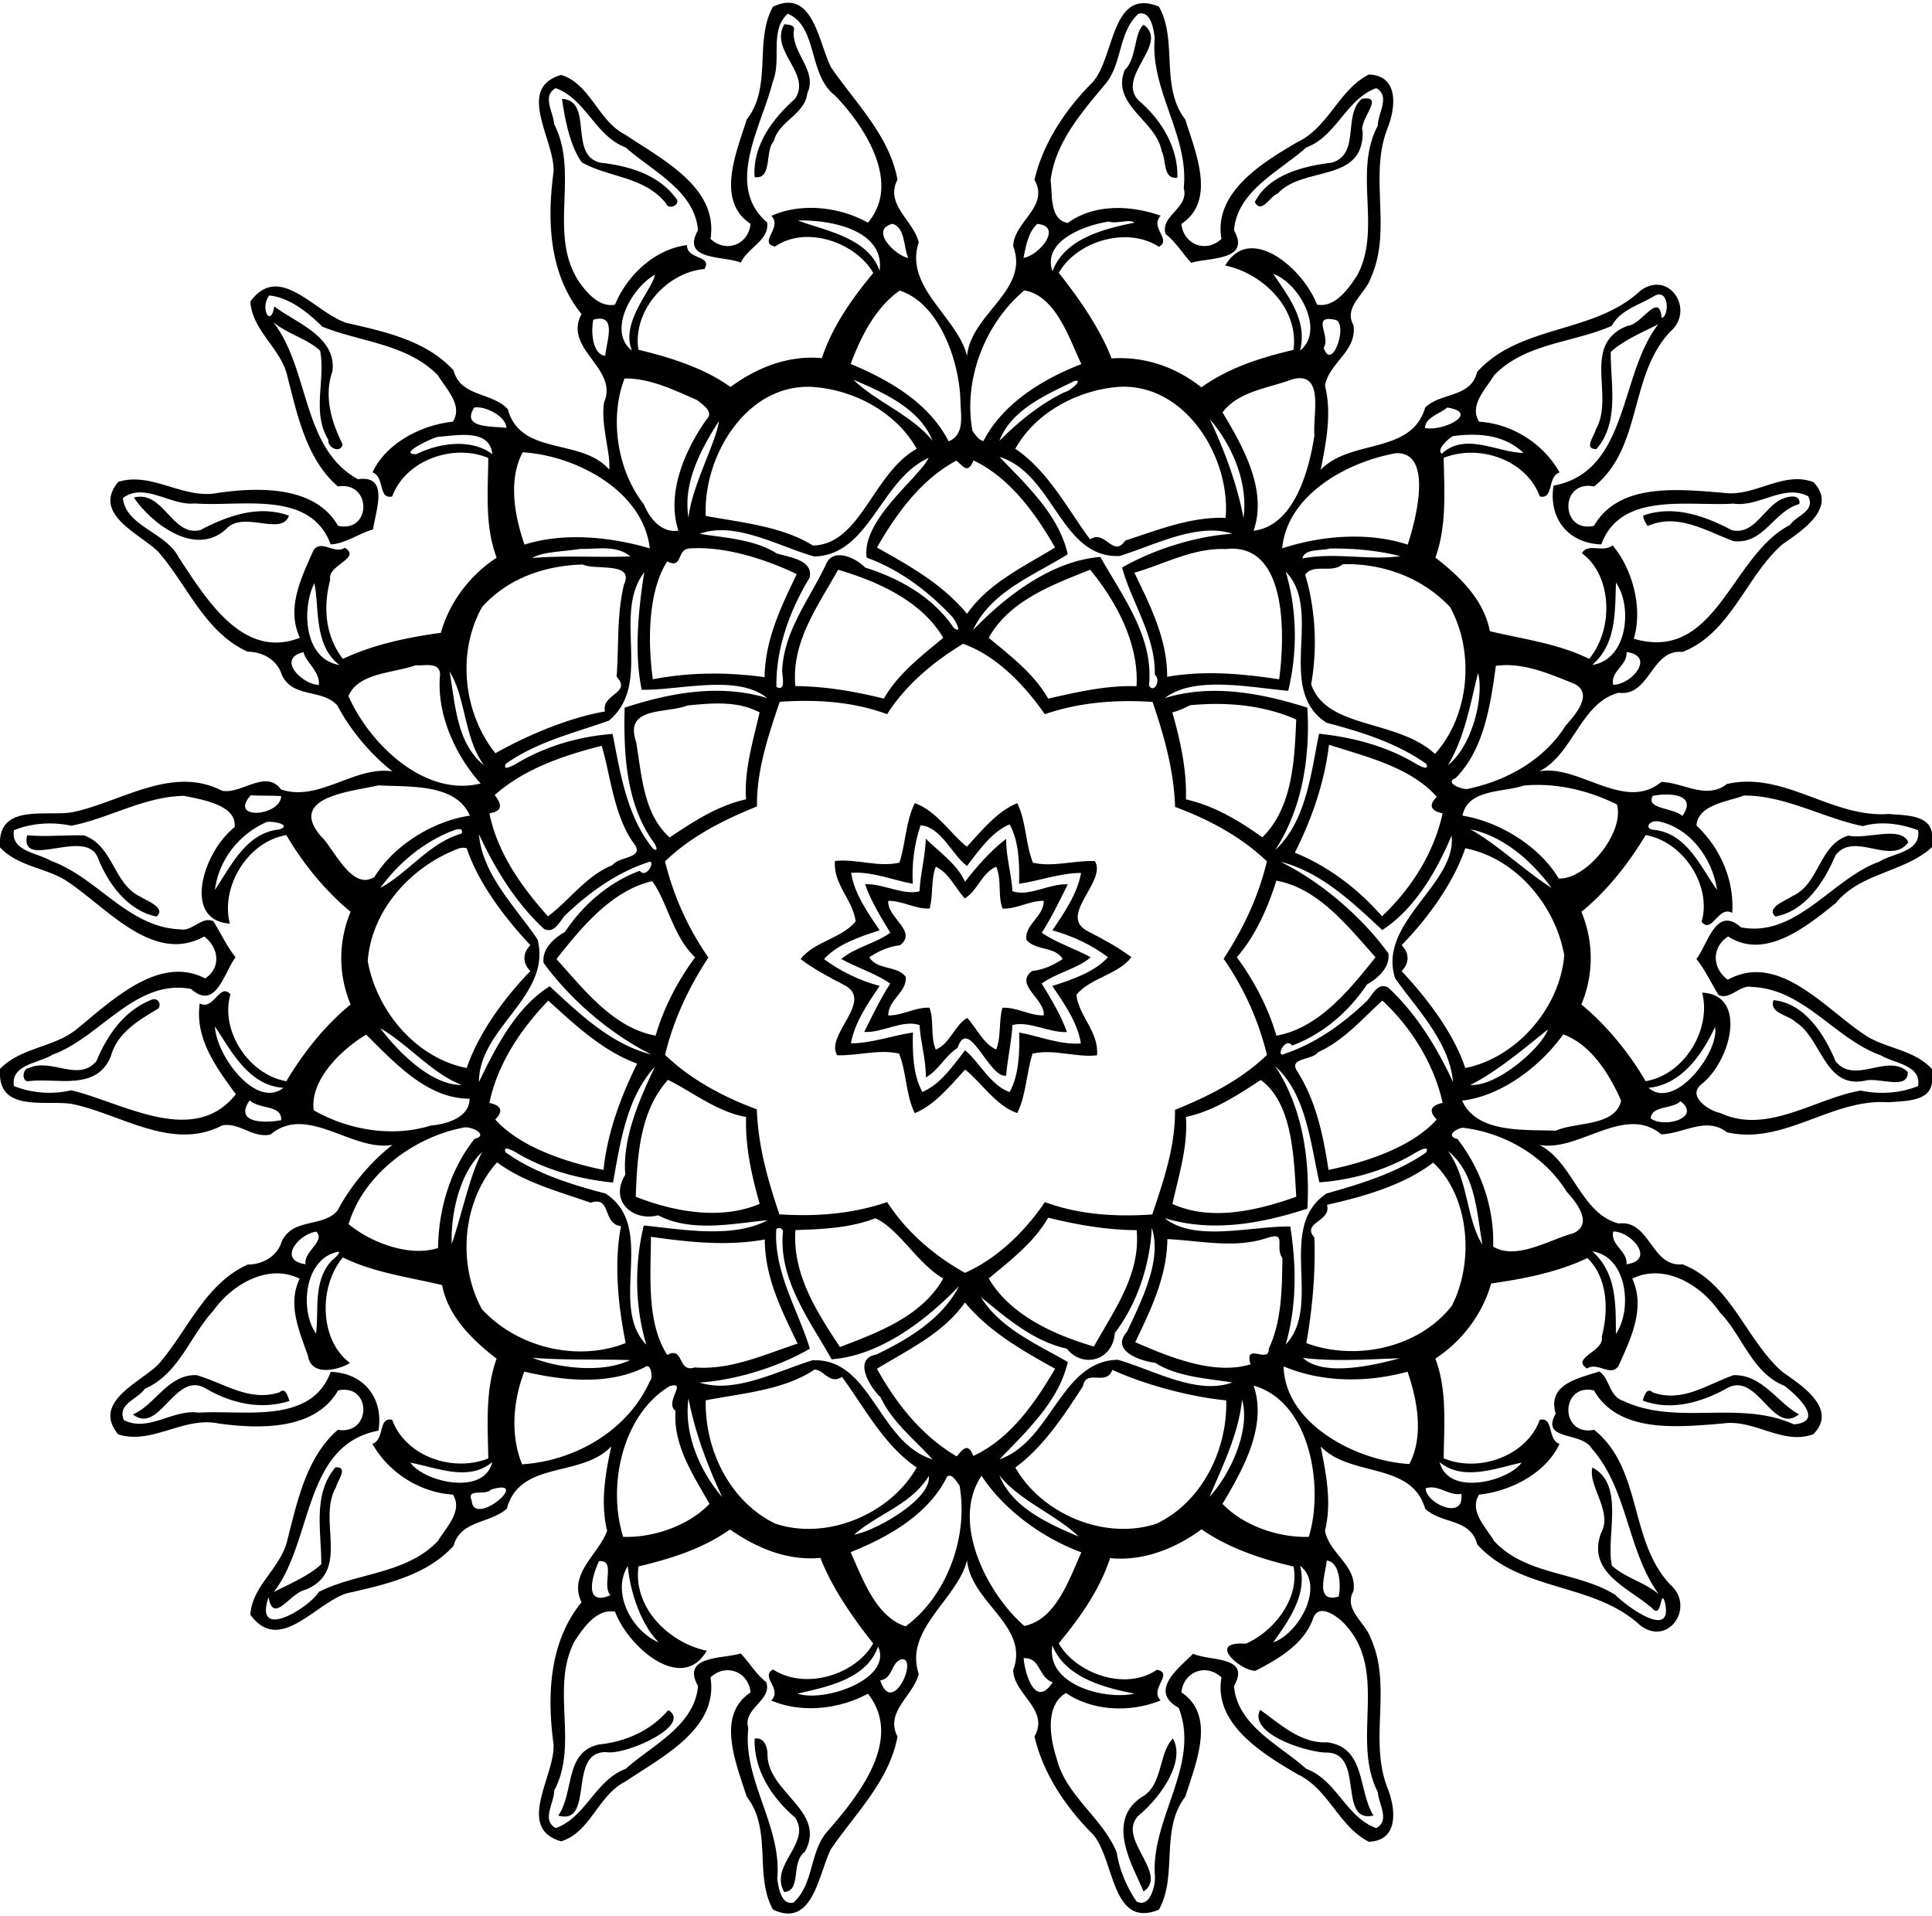 <svg xmlns="http://www.w3.org/2000/svg" width="727pt" height="721pt" viewBox="0 0 727 721"><path d="M290.88 2.52c15.09-7.17 17.07 13.44 21.83 22.79 9.16 13.42 21.93 25.62 25.01 42.28-4.84 9.49 5.99 15.23 7.99 23.62-5.6 16.76 14.61 28.08 18.18 42.73 1.57-16.1 23.61-24.63 17.37-41.31.25-9.29 13.76-14.82 8.01-24.98 3.24-13.89 11.69-26.51 21.79-36.62 8.48-9.2 6.91-35.97 25.02-28.55 7.22 12.72.33 30.1 9.96 42.53 3.72 12.06 11.82 30.46-1.48 39.21.79 7.85 9.25 11.1 15.08 5.66-3.12-17.59 15.73-28.91 28.72-36.5 11.65-5.57 15.45-19.64 26.74-25.34 11.49.44 10.01 12.58 7.12 19.96-7.34 18.31 1.82 38.43-6.41 56.59-1.96 5.9-10.4 10.94-6.51 17.74 1.42 9.79-9.04 13.92-10.72 22.73 2.63 10.49.44 21.33-1.6 31.71 11.26-11.75 34.1-5.61 39.32-23.43 6.11-5.91 17.03-3.46 19.58-13.44 16.27-17.96 43.93-14.16 61.49-30.59 10.7-7.79 20.48 7.15 11.29 15.33-15.8 16.45-10.5 43.76-28.8 58.39-13.06-2.6-12.73 17.67-.07 14.82 9.48-16.39 31.91-13.76 48.54-12.44 11.78 1.79 22.56-8.37 34.05-4.01 9.29 9.55-4.4 18.33-11.61 23.37-13.83 12.06-19.39 33.43-37.65 40.53-11.78-1.2-12.25 16.9-24 15.35-14.36 3.72-17.12 23.18-29.88 29.56 14.95-2.72 32.08 15.47 45.89 4 8.36.2 16.86 6.84 24.72.77 21.53-4.95 39.46 12.86 60.83 11.28 6.35.6 17.46 0 16.32 9.84v2.65c-10.53 9.61-26.81 9.49-36.2 21.05-10.93 8.76-26.56 21.58-40.51 12.55-6.31 4.08-6.03 12.01-.12 16.28 19.65-10.83 37.4 11.93 52.7 21.5 7.82 4.54 17.72 5.07 24.13 12.12v2.65c1.14 9.84-9.97 9.24-16.32 9.84-21.37-1.58-39.3 16.23-60.83 11.28-7.86-6.07-16.36.56-24.72.77-13.81-11.47-30.94 6.72-45.89 4 12.76 6.38 15.52 25.84 29.88 29.56 11.75-1.55 12.22 16.55 24 15.35 18.26 7.1 23.82 28.47 37.65 40.53 7.21 5.04 20.9 13.82 11.61 23.37-11.49 4.36-22.27-5.8-34.05-4.01-16.63 1.32-39.06 3.95-48.54-12.44-12.66-2.85-12.99 17.41.07 14.82 18.3 14.63 13 41.94 28.8 58.39 9.19 8.18-.59 23.12-11.29 15.33-17.56-16.43-45.22-12.63-61.49-30.59-2.55-9.98-13.47-7.53-19.58-13.44-5.22-17.82-28.06-11.68-39.32-23.43 2.04 10.37 4.23 21.22 1.6 31.71 1.68 8.81 12.14 12.94 10.72 22.73-3.89 6.8 4.55 11.84 6.51 17.74 8.23 18.16-.93 38.28 6.41 56.59 2.89 7.38 4.37 19.51-7.12 19.96-11.29-5.7-15.09-19.77-26.74-25.34-12.99-7.59-31.84-18.91-28.72-36.5-5.83-5.44-14.29-2.19-15.08 5.66 13.3 8.75 5.2 27.14 1.48 39.21-9.63 12.42-2.74 29.8-9.96 42.53-18.11 7.42-16.54-19.35-25.02-28.55-10.1-10.11-18.55-22.73-21.79-36.62 5.75-10.16-7.76-15.69-8.01-24.98 6.24-16.68-15.8-25.21-17.37-41.31-3.57 14.65-23.78 25.96-18.18 42.73-2 8.39-12.83 14.13-7.99 23.62-3.08 16.66-15.85 28.86-25.01 42.28-4.76 9.35-6.74 29.96-21.83 22.79-7.2-12.81-.15-30.05-9.91-42.48-3.74-12.07-11.83-30.47 1.47-39.22-.79-7.85-9.25-11.1-15.08-5.66 3.06 19.47-18.4 29.91-32.03 39.2-10.26 5.06-13.16 19.16-24.19 22.48-17.23-5.02-2.3-24.57-2.83-36.41-2.55-18.66-1.62-38.61 10.5-53.53-5.08-10.78 6.42-17.91 9.65-26.9-2.56-10.49-.72-21.39 1.57-31.76-11.27 11.96-34.33 5.08-39.32 23.46-6.4 5.62-17.37 4.28-20.03 13.96-10.13 11.22-26.07 14.66-40.18 17.86-12.06 3.83-25.26 23.11-36.29 8.07.67-11.07 11.7-17.67 13.99-28.37 3.72-14.48 7.17-31.03 18.94-41.21 12.76 2.05 12.76-17.5.08-14.82-8.6 15.03-29.62 14.62-45.2 12.4-13.03-2.6-24.89 8.15-37.55 4.13-9.9-12.07 7.85-19.3 15-26.2 11.05-12.55 17.55-30.37 33.73-37.69 5.61.01 11.19-3.13 12.82-8.69 4.23-9.01 15.39-5.11 20.99-11.63 4.93-9.44 12.95-18.76 20.68-24.7-15.16 2.68-32.12-15.52-45.89-3.91-6.74 1.55-11.77-4.8-18.29-3.37-18.54 9.59-37.51-3.95-55.54-7.93C19.12 413.48.8 418.83 0 404.84v-2.66c7.96-8.24 20.41-7.96 29.06-15.12 13.16-10.76 30.89-27.89 48.15-18.93 6.13-4.05 5.1-11.71-.38-15.76-19.65 10.83-37.4-11.94-52.7-21.5-7.83-4.51-17.66-5.11-24.13-12.05v-2.66c.8-13.99 19.12-8.64 27.97-10.72 18.03-3.98 37-17.52 55.54-7.93 7.1 1.52 16.59-8.28 22.2-.49 14.24 4.87 27.73-8.97 41.98-6.79-7.73-5.94-15.75-15.26-20.68-24.7-5.6-6.52-16.76-2.62-20.99-11.63-1.63-5.56-7.21-8.7-12.82-8.69-16.18-7.32-22.68-25.14-33.73-37.69-7.15-6.9-24.9-14.13-15-26.2 12.66-4.02 24.52 6.73 37.55 4.13 15.58-2.23 36.6-2.63 45.2 12.4 12.68 2.68 12.68-16.88-.08-14.82-11.77-10.18-15.22-26.73-18.94-41.21-2.29-10.7-13.32-17.3-13.99-28.37 11.03-15.04 24.23 4.23 36.29 8.07 14.11 3.2 30.05 6.64 40.18 17.86 2.62 10.05 14.47 8.08 20.41 14.58 4.9 17.84 27.47 10.57 38.17 22.72.56-6.34-3.32-17.13-1.94-25.3 5.55-12.89-15.5-19.97-8.51-33.24-12.12-14.92-13.05-34.88-10.5-53.53.53-11.84-14.4-31.39 2.83-36.41 11.03 3.32 13.93 17.42 24.19 22.48 13.63 9.29 35.09 19.73 32.03 39.2 5.83 5.44 14.29 2.19 15.08-5.66-13.3-8.75-5.21-27.15-1.47-39.22 9.76-12.44 2.71-29.67 9.91-42.48m5.55 2.64c-7.05 6.28-2.19 17.51-5.63 25.52-4 16.46-18.33 39.18-2.12 53.04.91 6.64-7.45 9.54-9.9 15.11-6.34-2.72-22.67-.58-16.12-12.21-1.29-14.97-17.34-22.27-27.2-31.14-11.43-4.24-14.97-18.2-26.34-22.31-5.3 2.88-.83 9.12-.61 13.52 9.65 18.66-2.53 41.37 9.4 59.36 3.04 4.33 7.79 9.71 13.51 8.58 4.57-11.11 15.08-20.95 27.11-22.41-.23 5.57 9.81 3.78 6.5 9.02-14.01 1.16-27.08 15.59-24.8 30.36 12 2.87 24.96 6.96 34.64 14.01 9.89-7.29 21.81-12.05 34.4-10.86 3.87-11.84 11.37-22.48 19.34-32.03-6.37-11.24-24.98-18.18-36.95-9.97-6.58-1.28 3.01-7.3-1.42-11.51 11.33-5.15 25.9-3.35 36.34 2.53 12.67-14.77-1.07-36.26-12.46-47.91-10.07-7.8-6.35-25.91-17.69-30.7m131.92.04c-7.86 7.25-5.86 19.46-13.04 27.14-8.64 10.4-18.28 21.54-19.97 35.5.76 5.61-.48 14.81 6.49 16.05 9.9-7.35 23.97-6.66 34.94-2.71-4.3 4.43 4.33 8.98-.69 11.66-12.16-7.86-31.07-1.95-37.66 9.83 7.81 9.8 15.63 21.2 19.85 32.18 12.39-.85 24.22 3.27 33.82 10.89 10.2-7.4 22.5-11.23 34.65-14.1 2.09-15.92-11.9-28.87-25.68-31.73 9.24-16.06 29.35 1.08 34.52 14.72 6.84 1.16 11.74-5.87 15.11-10.99 9.4-17.58-1.63-38.74 7.78-56.37-.09-4.63 4.89-11.03-.59-14.1-11.37 4.11-14.91 18.07-26.34 22.31-9.86 8.87-25.93 16.17-27.2 31.15 6.47 11.59-9.51 10.18-16.07 12.26-3.3-3.51-5.74-7.76-9.59-10.77-2.46-6.85 8.97-9.84 6.74-17.34 2.1-19.66-12.7-36.79-10.9-56.52-.41-3.03-1.36-10.37-6.17-9.06M300.24 82.96c9.77 3.76 26.37 6.25 30.75 18.92 2.02-15.33-18.51-19.27-30.75-18.92m116.98.41c-8.98 1.33-25.12 7.24-21.19 18.68 4.65-12.28 19.27-15.94 30.87-18.27-1.92-1.52-6.62.57-9.68-.41m-81.43.85c-8.6 2.25.85 11.76 6.02 12.88-1.83-3.71-1.09-11.58-6.02-12.88m54.54.02c-3.44 3.13-4.27 8.37-5.2 12.77 5.72-.73 15.08-11.87 5.2-12.77m-143.9 19.12c-8.78 4.95-17.96 21.33-8.63 28.54-4.48-10.71 7.88-23.19 8.63-28.54m232.69-.3c5.61 8.32 13.01 17.73 10.08 28.84 9.42-7.37-.1-25.29-10.08-28.84m-140.58 6.27c-9.13 6.42-14.58 17.3-18.44 27.6 14.6 6.1 29.41 14.61 36.87 29.13 6.35-2.61 4.45-10.19 4.43-15.48-.46-15.1-8.14-36.56-22.86-41.25m46.91-.08c-14.82 12.48-23.06 33.6-19.52 52.85 1.09 1.47 2.22 3.42 4.12 3.85 7.29-14.1 22.09-23.23 36.86-28.96-4.72-10.01-9.67-25.67-21.46-27.74m-284.12 1.92c-3.68 4.69.62 12.5 1.87 4.07 7.58 6.02 23.66 11.28 21.87 24.53-3.22 9.16-.44 18.9 3.86 27.38-.71 3.57-5.67 1.45-5.39-1.67-6.34-10.52-.95-22.51-3.08-33.53-5-4.63-12.34-6.27-17.64-10.76 13.86 17.89 10.6 47.29 31.84 59.12 12.13-1.79 6.57 12.17 5.73 18.88-5.4 1.53-10.46 5.39-15.96 5.64-7.67-20.74-33.82-14.04-51.08-15.41-9.08.97-19.12-8.16-27.12-2.01 1.28 10.79 16.3 12.84 21.01 22.32 10.06 15.11 24.05 38.8 45.62 30.21-5.28-11.07.59-22.74 5.1-32.89 2.94-4.27 7.76 1.63 11.84-.94 6.32 4.02-6.75 6.45-5.53 11.97-2.73 10.36-1.93 21.04 4.74 29.83 11.61-5.48 24.48-8.11 36.88-9.82 3.26-11.51 10.81-21.57 20.99-28.27-4.52-12.02-3.25-24.94-3.14-37.51-13.25-5.56-31.19.88-36.16 14.48-5.37 1.21-2.75-7.47-7.42-9.05 5.16-11.06 18.33-17.82 30.26-19.09 3.93-6.21-2.74-12.49-5.61-17.42-11.61-11.88-28.97-12.47-43.55-18.33-5.29-5.29-12.33-10.95-19.93-11.73m521.19.17c-5.64 3.49-12.59 5.05-16.06 11.29-14.68 6.44-32.49 6.39-44.27 18.6-2.9 4.95-9.51 11.19-5.63 17.43 12.58.75 24.41 8.49 30.29 19.09-4.69 1.57-2.07 10.24-7.43 9.04-5.06-13.75-22.71-19.87-36.17-14.53.22 12.57 1.2 25.48-3.11 37.54 9.23 7.16 18.2 15.83 20.5 27.69 12.06 2.9 25.62 4.6 37.34 10.41 9.32-11.19 8.7-31.31-2.69-39.72 2.01-4.05 7.99-.08 11.53-2.99 7.74 9.22 11.36 24.03 7.96 35.14 31.17 9.07 36.57-31.54 58.74-42.77 2.5-3.73 9.66-5.07 6.9-10.84-9.17-4.78-18.58 4.21-28.17 2.76-16.84 1.11-42.4-4.66-49.68 15.35-12.74-.4-19.96-10.14-17.97-22.11 28.41-5.38 24.55-41.66 39.41-60.75-3.75 2.05-13.33 6.01-17.9 10.5-.09 12.15 3.37 26.29-5.37 36.47-5.04.15-.7-5-.21-7.45 7.22-12.62-5.82-32.04 12.06-38.96 5.04-.23 11.8-13.21 12.65-2.95 2.83-.22 3.05-11.32-2.72-8.24m-399.26 8.95c-.9 4.09-.51 12.98 4.49 13.57.48-5.38 4.66-16.16-4.49-13.57m278.9 0c-8.88-1.87-1.23 6.26-4.08 10.56 3.25 9.59 9.66-10.05 4.08-10.56m-267.14 22.1c-5.72 14.72-2.86 34.55 7.24 47.33 2.2 5.38 6.6 10.85 13.01 9.94-4.57-14.04 2.32-30.1 10.6-41.87 2.91-2.86-1.46-5.52-3.5-7.23-8.68-3.79-17.7-8.26-27.35-8.17m251.17.34c-8.8 3.37-20.11 4.36-26.16 12.44 7.74 12.87 16.99 29.29 11.68 44.51 15.3-1.76 20.93-22.84 22.9-35.92-.71-7.7 4-24.35-8.42-21.03m-165.09.14c8.75 8.43 22.14 13.37 29.84 23.02-4.74-12.06-18.45-18.22-29.84-23.02m83.32.43c-10.7 5.21-23.95 10.85-28.36 22.59 6.84-6.94 15.23-13.82 24.47-18.31 1.85-.26 7.48-4.97 3.89-4.28m-99.31 2.25c-24.46-.87-40.62 26.35-39.53 48.57 12.16 2.3 28.72 3.8 40.31 11.14 18.02-.44 22.48-27.08 39.05-36.41-7.75-13.89-24.02-22.48-39.83-23.3m116.09-.01c-15.55 1.12-31.58 9.62-39.15 23.32 12.39 8.34 19.78 22.83 28.13 34.08 5.77-3.85 8.63 7.15 13.24.45 12.12-3.94 24.87-9.07 37.77-8.53 1.96-22.64-15.09-50.59-39.99-49.32m-242.74 7.79c-5.2 8.02 7.16 6.92 12.07 7.68-.02-4.22-7.71-8.34-12.07-7.68m366.14.01c-2.78 2.32-8.34 3.77-8.38 7.68 6.63 1.45 20.96-5.7 8.38-7.68m-274.09 5.1c-6.9 10.81-13.6 23.32-11.43 36.42 1.08-11.69 10.68-29.06 11.43-36.42m184.71-.76c5.59 11.9 10.34 24.63 12.7 37.18 1.82-13.24-4.19-27.24-12.7-37.18m-290.45 6.66c-3.16.83-15.2 6.69-8.1 6.53 8.75-4.28 20.63-5.93 28.58-.01-.99-9.87-13.8-6.86-20.48-6.52m381.99-.25c-2.08 1.08-6.32 5.2-4.24 6.63 8.86-8.29 21.21-.35 30.75-.33-7.23-6.86-17.1-7.59-26.51-6.3m-350.1 6.08c-5.52 10.55-3.02 23.97.7 34.74 15.33-4.86 33.14-2.72 47.16 1.42-2.51-21.7-27.81-34.96-47.86-36.16m328.79.32c-18.31 3.18-41.06 15.53-42.97 35.83 13.91-4.62 32.02-6.43 47.23-1.4 3.16-9.62 9.61-34.67-4.26-34.43m-176.03 1.8c-18.29 8.27-22.09 36.53-43.03 37.09-13.6-3.87-29.77-13.42-43.12-8.53 8.31 1.38 20.64 1.97 29.02 7.38 4.61 1.41 13.91 2.44 12.35 9.14-7.42 12.26-12.7 26.57-12.48 41.06 3.96 2.26 1.93-5.17 2.18-6.47.8-15.06 10.59-26.92 16.62-39.96 2.81-6.01 11.21-2.02 14.62 1.56 12.9 4.01 25.59 11.2 33.29 22.63 3.43 2.65.79-2.38-.24-3.78-9-9.74-19.95-18.02-32.52-22.61-1.99-14.19 19.82-30.1 23.31-37.51m26.69-.38c10.18 10.61 22.38 21.92 25.67 36.62-12.52 7.89-28.89 13.95-35.65 28.56 12.45-12.93 29.7-26.13 47.93-27.53 8.29 14.72 20.18 30.19 18.3 48.26 1.7 3.48 4.76-2.02 2.18-3.95.41-14.4-8.81-27.34-12.29-40.33 12.42-7.16 28.37-11.86 41.48-12.72-13.05-4.35-29.35 4.34-42.45 8.37-22.15.95-24.66-30.93-45.17-37.28m-16.22 1.4c-13.38 7.16-22.5 19.88-29.91 32.7 12.26 6.83 24.82 13.89 33.91 24.95 8.15-11.66 21.43-17.8 33.12-24.95-7.33-12.89-17.18-26.41-30.71-32.77-2.09 5.31-3.86 2.15-6.41.07m-141.71 33.22c-5.89 1.01-14.12 1.02-17.91 3.43 12.1-1.07 25.49-.14 36.92-.61-5.29-4.45-12.68-2.65-19.01-2.82m40.99-.16c-4.61.61-2.23 7.86-8.11 4.84-7.71 12.15-7.11 31.94-5.4 44.38 14-2.72 27.96-2.74 42.06-.8.17-14.15 6.2-26.5 12.1-38.79-10.89-5.21-26.73-10.69-40.65-9.63m201.99.21c-12.24-.48-23.23 5.75-34.3 8.89 5.97 12.38 12.37 24.93 12.34 39.18 13.97-2.46 28.11-1.2 42.14.94 2.24-16.78 3.11-51.66-20.18-49.01m39.22-.2c-3.28.94-9.55-.04-10.28 3.74 12.13-2.42 25.67.83 36.8-.88-8.71-2.19-17.62-2.96-26.52-2.86m-281.06 6.02c-14.21.37-28.27 5.14-37.95 16.05-9.58 17.26-6.94 39.95 5.04 54.95 12.03-6.79 27.74-13.39 41.26-15.72-1.58-6.5 10.27-6.88 4.36-13.01.88-11.58-.01-23.29 2.78-34.79 4.04-8.64-11-5.22-15.49-7.48m285.93-.12c-4.09 3.63-10.93-.44-14.11 3.97 3.95 13.05 4.62 28.08 2.24 41.18 5.72 16.99 32.46 13.09 46.59 26.24 12.87-14.39 15.13-37.9 5.71-55.23-10.47-11.13-25.29-16.54-40.43-16.16m-189.88 2.09c-7.65 13.77-17.64 27.18-16.08 43.78 11.27.06 22.48 2.02 33.29 4.7 5.39-9.42 14.41-16.23 22.36-22.87-8.2-13.96-24.82-21.27-39.57-25.61m94.85-.01c-14.15 5.66-30.36 11.56-38.16 25.62 7.95 6.63 17 13.42 22.36 22.87 10.81-2.44 21.96-5.05 33.25-4.66.99-16.29-8.02-32.41-17.45-43.83m-167.79.95c-12.18 15.96 3.42 42.04-13.35 55.86-13.02 4.58-27.5 8.11-38.76 16.25-1.28 2.69 2.18.85 3.33.29 11.11-6.82 23.99-10.61 36.87-11.57 2.89 14.73 5.37 31.08 15.23 43.19 2.55 1.64.71-2.01-.1-2.89-10.3-14.6-10.98-33.58-10.61-50.18 17.09-5.57 35.63-9.07 53.67-3.61-11.36-9.13-32.65-2.89-47.24-3.12-3.04-14.44-1-31.66.96-44.22m241.38-.23c4.35 14.68 4.45 30.36.94 44.84-14.81-1.31-35.42-5.74-46.41 2.72 17.85-5.47 36.6-1.78 53.62 3.62 1.08 18.03-1.73 37.78-12.12 53.57 11.68-10.72 13.49-28.91 16.5-43.76 12.92 1.33 25.86 4.79 37.01 11.63 1.15.57 4.6 2.42 3.35-.29-10.9-7.76-24.43-12.07-37.51-15.46-19.55-12.61-.95-42.05-15.38-56.87m-365.54 4.36c-4.83 9.79-3.83 28.7 9.48 30.75-9.87-7.31-7.5-22.33-9.48-30.75m489.81-.21c-.38 10.83.25 22.95-8.91 30.94 13.31-1.93 15.21-22.03 8.91-30.94m-245.69 23.01c-11.14 6.78-21.51 15.38-28.57 26.47-12.89-4.77-26.79-5.61-40.42-4.65-4.25 12.72-8.73 25.7-8.55 39.35-12.46 5.05-24.81 11.21-34.59 20.68 3.19 13.08 8.63 25.11 16.3 36.18-7.45 11.37-13.12 23.41-16.3 36.64 9.8 9.36 21.91 15.81 34.55 20.48.43 13.65 4.13 26.72 8.48 39.5 13.64.92 27.56-.13 40.54-4.61 7.24 11.16 17.72 20.22 29.29 26.62 12.14-5.36 22.58-15.55 30.06-26.61 12.89 4.77 26.78 5.6 40.42 4.65 4.25-12.72 8.73-25.7 8.55-39.35 12.46-5.05 24.81-11.21 34.59-20.68-3.19-13.08-8.63-25.11-16.3-36.18 7.45-11.37 13.12-23.41 16.3-36.64-9.8-9.36-21.91-15.81-34.55-20.48-.44-13.65-4.13-26.72-8.48-39.5-13.65-.93-27.56.13-40.54 4.61-7.65-11-18.24-22.07-30.78-26.48m-248.17 3.14c-10.45 2.47-.33 12.2 5.76 12.34.56-4.96-4.93-8.59-5.76-12.34m497.83-.05c.4 5.17-6.1 7.06-5 12.31 6.66.11 16.22-10.75 5-12.31m-455.67 4.98c-8.27 3-21.51 2.72-25.26 11.6 8.19 18.44 28.95 38.09 49.74 32.88-9.18-10.23-16.71-25.75-15.26-41-.1-4.97-5.97-3.15-9.22-3.48m406.51.21c-2.01 14.52-4.35 31.33-15.14 42.24-4.34 1.73 2.14 4.27 4.31 4.11 14.53-2.96 28.82-10.73 37.03-23.76 3.5-4.04 10.67-11.84 3.49-15.77-9.39-3.72-19.34-8.24-29.69-6.82m-393.71 2.15c2.18 12.31 2.58 26.98 12.96 35.25-7.6-10.32-6.81-25.41-12.96-35.25m387 .54c-2.98 11.9-4.95 24.03-11.32 34.71 9.5-7.6 13.59-26.44 11.32-34.71M258.7 265.44c-7.8 3.13-23.92.18-19.36 13.59 2.17 12.38 2.65 27.09 12.64 36.06 8.93-5.95 18.09-12.02 28.76-14.34-.77-11.12 2.67-21.94 5.09-32.72-8.38-4.41-17.88-3.5-27.13-2.59m189.09-.09c-2.14 1.11-4.33 2.1-6.66 2.69 3.05 10.62 5.48 21.71 5.12 32.71 10.6 2.41 20.01 8.01 28.76 14.3 11.46-11.32 12.09-29.12 12.76-44.33-12.37-5.51-26.61-6.69-39.98-5.37m-221.4 15.25c-13.94 3.55-28.87 8.46-40.24 18.53 2.74 3.6 3.13 5.98-1.99 6.89 3.03 14.89 12.08 27.62 22.03 38.74 8.2-6.08 14.31-15.24 24.27-19.25 2.39-3.41 12.4-2.47 8.12-8.06-7.69-10.6-8.9-26.24-12.19-36.85m273.7-.39c-1.7 14.29-6.52 28.07-12.85 40.61 12.52 5.06 23.84 13.65 32.81 23.91 10.92-10.27 19.57-23.83 22.79-38.71-4.34-.91-5.46-2.9-2.2-6.22-9.81-11.2-26.95-15.19-40.55-19.59M142.4 295.48c-8.87 2.22-34.39 3.99-21.82 18.94 5.09 4.72 11.76 21.04 20.34 15.52 7.68-12.46 22.78-21.19 35.9-23.05-5.37-12.34-23.15-10.68-34.42-11.41m430.88.11c-7.64 2.61-21 1.18-22.95 11.31 12.91 2.01 28.58 10.86 36.19 23.63 10.31.53 24.89-17.2 21.92-27.85-10.67-5.33-23.14-8.28-35.16-7.09m-504.01 3.85c-15.04.24-27.98 8.38-42.4 11.24-7.12-1.51-14.84-1.06-21.62 1.7-1.32 7.92 8.8 8.42 13.88 11.5 17.41 6.18 29 25.03 48.63 25.78 4.54.98 8.17-5.05 12.52-3.05 2.82 4.43 5.01 9.43 8.37 13.55-4.37 5.73-7.37 20.28-16.78 11.92-20.9-3.94-34.27 18.36-52.06 24.72-5.2 3.33-15.82 3.61-14.57 11.82 6.75 2.71 14.52 3.28 21.58 1.59 19.68 4.79 46.08 21.44 61.92 1.52-6.88-9.5-15.57-20.78-13.57-34.21 5.19 2.95 7.63-8.13 11.54-3.35-3.97 13.56 6.93 30.24 21.05 32.62 6.35-10.7 14.86-21.34 24.17-28.85-4.68-11.3-4.68-23.59 0-34.88-9.23-7.58-17.9-18.06-24.17-28.85-14.64 2.43-24.84 19.59-21.27 33.3-18.11-1.24-9.97-27.11 1.78-36.27 1.01-8.49-12.74-10.45-19-11.8m25.06-.2c-8.47 9.52 11.25 7.87 11.48.3-3.82-.27-7.66-.09-11.48-.3m527.59.22c-2.85 5.01 7.94 4.41 11.13 7.55 5.98-8.4-5.36-8.79-11.13-7.55m34.31-.14c-6.05 2.34-17.31 3.37-17.85 11.3 8.88 8.31 14.27 20.44 13.45 32.86-5.2-2.96-7.63 8.13-11.54 3.35 3.97-13.56-6.93-30.24-21.05-32.62-6.35 10.69-14.86 21.34-24.17 28.85 4.68 11.29 4.67 23.58 0 34.88 9.23 7.58 17.9 18.06 24.17 28.85 14.64-2.44 24.84-19.59 21.27-33.3 17.15.72 10.95 25.74-.45 34.61-5.22 4.47 3.1 9.89 7.22 10.64 17.69 8.28 35.48-5.38 52.85-8.42 7.12 1.5 14.84 1.06 21.62-1.7 1.32-7.92-8.8-8.43-13.88-11.5-17.41-6.18-29-25.03-48.63-25.78-4.54-.98-8.18 5.04-12.52 3.05-2.82-4.43-5.01-9.44-8.37-13.55 4.37-5.74 7.37-20.28 16.78-11.92 20.9 3.94 34.27-18.36 52.06-24.72 5.2-3.33 15.82-3.61 14.57-11.82-6.47-2.46-14.01-3.53-20.77-1.55-15.1-3.07-29.02-11.53-44.76-11.51m-555.95 9.98c-10.34 4.58-17.91 14.13-19.41 25.49 5.7-8.22 11.51-21.48 24.2-22.7 5.01-1.62-2.12-3.31-4.79-2.79m524.85-.01c-4.42-1.44-7.03 2.77-2.39 2.98 12.3 1.49 17.55 14.64 23.38 22.52-1.65-11.31-9.67-22.72-20.99-25.5m-453.96 2.97c-11.34 4.19-20.99 12.11-28.04 21.81 10.56-5.69 18.43-17.02 30.61-20.46.63-2.1-1.2-1.71-2.57-1.35m382.09-.25c9.69 5.33 20.43 15.56 30.6 22.09-7.49-10.15-18.05-19.49-30.6-22.09m-373.03 1.87c1.26 15.25 13.78 27.3 22.07 39.64 5.32 21.36-22.09 33-22.07 53.6 6.29-13.14 14.15-28.32 26.64-36.03 10.88 10.11 23.01 21.83 38.28 25.68-14.8-7.33-30.13-20.11-40.59-34.47-.73-5.18 3.87-9.36 8.05-11.68 6.79-10.23 16.54-18.67 28.13-23 2.73 3.47 6.54-5.07 2.84-3.09-11.77 3.9-22.17 11.47-31.05 19.98-2.02 2.32-4 6.94-7.85 4.97-10.63-9.82-18.45-22.68-24.45-35.6m366 .49c-5.58 13.34-14.03 27.83-26.1 35.54-10.88-10.12-23.01-21.84-38.28-25.68 14.8 7.33 30.13 20.11 40.59 34.47.73 5.18-3.87 9.36-8.05 11.68-6.79 10.23-16.54 18.66-28.13 23-2.78-3.53-6.52 5.1-2.84 3.09 11.77-3.9 22.17-11.47 31.05-19.98 2.02-2.32 4-6.95 7.85-4.97 10.63 9.82 18.45 22.68 24.45 35.6-1.31-14.96-13.28-27.09-21.78-39.01-6.82-20.94 23.32-35.6 21.24-53.74m-373.73 4.92c-17.7 6.69-32.67 22.96-34.12 42.31 3.4 18.94 18.31 36.57 37.25 40.24 4.65-13.74 14.95-27.26 23.96-36.48-2.99-2.89-2.99-6.83 0-9.72-8.77-9.38-19.36-22.67-23.96-36.48a5.07 5.07 0 00-3.13.13m378.87-.13c-4.65 13.74-14.95 27.26-23.96 36.48 2.99 2.89 2.99 6.83 0 9.72 8.77 9.38 19.36 22.67 23.96 36.48 19.35-3.85 35.61-22.63 37.25-42.44-3.4-18.94-18.32-36.57-37.25-40.24m-306 12.37c-15.3 3.58-26.72 17.58-35.98 29.31 10.34 11.45 21.41 25.94 37.32 28.82 2.99-10.4 8.43-20.82 14.88-29.49-8.2-7.37-10.77-21.67-16.22-28.64m234.92-.19c-3.19 10.1-7.72 20.61-14.88 28.83 6.44 8.67 11.89 19.09 14.88 29.49 16.02-2.78 27.77-17.55 37.32-29.5-10.35-11.46-21.41-25.94-37.32-28.82M206.3 376.48c-10.33 10.75-19.06 23.7-22.14 38.5 4.34.91 5.46 2.9 2.2 6.22 9.65 10.82 28.01 16.4 40.73 18.97 1.48-14.12 6.55-27.61 12.67-39.99-12.89-4.63-23.88-15-33.46-23.7m313.88 0c-7.66 6.91-14.51 15.04-24.24 19.43-2.12 3.08-11.1 1.97-7.89 7 7.18 11.27 9.88 24.27 11.86 37.26 12.72-2.57 31.08-8.15 40.73-18.97-3.26-3.32-2.15-5.31 2.2-6.22-3.16-14.76-12.15-28.83-22.66-38.5m-439.3 9.73c.51 11.09 15.51 31.2 25.8 23.08-13.28-.82-19.88-14.28-25.8-23.08m564.48.21c-4.6 9.87-12.41 21.68-25.04 22.87 10.04 8.73 26.73-13.65 25.04-22.87m-502.22.48c7.14 9.53 19.63 21.56 30.61 21.29-11.05-4.13-20.15-15.3-30.61-21.29m439.31.44c-9.09 7.3-19.17 15.86-29.17 20.86 10.19.74 26.98-14.25 29.17-20.86m-444.67 1.94c-9.36 5.61-21.23 17.08-19.73 28.45 12.8 7.38 29.55 10.3 43.95 5.78 5.73-.49 14.72-2.91 14.7-10.14-16.11.12-28.64-14.03-38.92-24.09m450.47-.1c-8.91 12.41-23.63 23.28-38.07 24.93 5.58 12.49 23.71 10.82 35.25 11.32 7.48-3.41 22.34-1.46 24.59-11.3-4.36-9.9-11.27-21.09-21.77-24.95m-341.82 12.17c-10.69 11.65-13.02 28.61-15.77 43.58-12.92-1.33-25.86-4.8-37.01-11.63-1.16-.58-4.61-2.43-3.35.29 10.89 7.76 24.43 12.07 37.51 15.46 19.55 12.61.94 42.05 15.38 56.87-4.36-14.68-4.45-30.36-.94-44.84 15.1 1.57 33.48 4.91 46.55-1.95-11.92 1-28.49 4.84-41.11-1.88-9.32 2.48-18.65-5.17-12.39-15.28-1.29-14.27 6.2-30.09 11.13-40.62m233.42-.18c10.44 15.76 13.13 35.55 12.11 53.57-17.09 5.58-35.63 9.07-53.67 3.61 11.36 9.13 32.64 2.88 47.24 3.12 2.31 14.82 2.46 29.77-1.73 44.41 14.08-14.94-3.71-44.15 15.38-56.83 12.97-3.66 26.56-7.81 37.5-15.47 1.27-2.7-2.18-.86-3.33-.29-11.11 6.82-23.99 10.61-36.87 11.57-3.36-14.62-4.89-33.12-16.63-43.69m-228.49 5.13c-10.65 11.78-11.59 28.84-12.13 43.98 14.46 5.67 31.92 8.88 46.64 2.68-3.05-10.62-5.49-21.71-5.12-32.71-10.87-1.85-20.36-9.53-29.39-13.95m223.07.04c-8.79 5.71-17.72 11.68-28.17 13.91.77 11.12-2.68 21.94-5.09 32.72 14.54 6.68 32.14 2.44 46.61-2.69-.94-14.64-1.25-35.01-13.35-43.94m-380.48 7.65c-6.1 8.83 6.03 8.6 11.86 7.47.35-5.85-8.43-4.03-11.86-7.47m538.42.34c-3.22 3.11-10.64 1.5-11.25 6.4 4.58 3.86 19.4.04 11.25-6.4m-457.89 9.92c-18.77 3.53-37.65 17.55-43.31 36.33 8.65 7.14 23.07 12.43 33.67 8.97.18-14.71 4.63-29.64 13.71-41.03 5.66-1.44-1.23-4.93-4.07-4.27m375.97.07c-2.69.27-6.56 3.23-2.03 4.2 8.75 11.3 13.93 25.79 13.44 40.5 8.68 5.31 21.06-2.56 30.09-4.98 7.76-3.39 1.34-11.6-2.4-15.62-8.43-13.67-23.73-22.32-39.1-24.1m-368.98 9.09c-8.99 8.48-11.91 24.29-11.49 34.61 3.56-10.06 6.91-26.42 11.49-34.61m363.39-.33c7.6 10.32 6.8 25.41 12.96 35.25-2.18-12.31-2.58-26.98-12.96-35.25m-357.83 4.25c-12.87 14.39-15.13 37.9-5.71 55.23 13.48 14.63 36.08 19.89 54.12 12.77-2.79-13.71-4.53-30.19-1.74-43.99-7.14-.82-3.5-11.51-11.43-8.81-11.97-4.21-25.02-7.6-35.24-15.2m352.27.11c-11.34 8.71-27.02 12.97-39.97 15.88 1.81 6.32-9.7 6.55-4.75 12.27.52 12.98-.77 27.24-3.02 39.75 18.18 6.79 42.2 2.1 54.78-14.08 8.62-16.88 6.42-41.35-7.04-53.82m-209.9 20.94c-9.59 3.66-19.97 4.13-30.07 4.43-1.23 16.6 8.16 31 16.74 44.01 14.45-5.51 30.9-11.6 38.87-25.8-9.7-5.53-16.68-18.68-25.54-22.64m65.02-.23c-5.39 9.42-14.41 16.23-22.36 22.87 8.19 13.95 24.81 21.27 39.57 25.61 7.64-13.77 17.64-27.18 16.08-43.78-11.27-.06-22.48-2.02-33.29-4.7m-102.3 4.23c-1.07 16.11 8.29 30.71 12.63 45.08-12.42 7.16-28.37 11.86-41.48 12.72 13.05 4.35 29.34-4.34 42.45-8.37 22.15-.95 24.65 30.93 45.17 37.28-6.67-7.41-15.2-14.03-19.54-23.38-4.1-3.82-10.47-14.47-1.66-16.04 12.09-5.76 24.93-13.52 31.18-25.76-12.45 12.93-29.7 26.13-47.93 27.53-8.29-14.72-20.18-30.19-18.3-48.26-.52-1.17-1.36-1.44-2.52-.8m141.28-.4c-.61 13.44-5.3 28.29-13.91 39.57-.65 10.15-11.81 13.59-18.07 5.89-12.71-2.85-22.76-11.61-32.33-19.43 7.25 11.86 21.29 17.81 32.72 24.45-3.37 14.72-15.54 26.07-25.72 36.62 19.66-6.83 23.01-37.03 44.52-37.46 13.6 3.87 29.77 13.42 43.12 8.53-8.31-1.38-20.64-1.97-29.02-7.38-5.62-.7-16.96-4.54-10.66-11.67 5.62-11.88 13.32-27.21 9.35-39.12M119 463.42c-6.66.85-14.7 10.77-4.04 12.24-.78-4.78 7.73-8.77 4.04-12.24m488.05-.06c-1.1 5.25 5.4 7.14 5 12.31 11.22-1.56 1.66-12.42-5-12.31m-362.1 1.98c-.02 14.1-1.82 32.08 6.11 44.45 6.46-3.43 3.78 6.87 10.35 4.71 13.71 1.05 26.41-4.95 38.73-8.97-5.97-12.38-12.37-24.93-12.34-39.18-14.22 2.58-28.57 1.02-42.85-1.01m232.18.34c-12.42 4.23-25.24 1.13-37.85.53-.18 14.15-6.2 26.5-12.1 38.79 11.54 4.98 29.27 12.7 43.39 8.32-2.57-8.6 7.12.09 6.86-5.87 4.95-10.57 4.97-22.72 5.13-34.09-2.96-4.12 1.83-10-5.43-7.68m-351.05 5.59c-11.74 3.33-13.17 22.01-7.16 30.5 1.18-9.37-1.26-19.91 6.11-27.69 1.19-.79 4.45-4.08 1.05-2.81m473.09-.44c9.21 8.09 8.81 20.02 8.89 31.03 6.24-9.03 4.36-29.07-8.89-31.03m-470.15 2.27c-9.32 11.19-8.71 31.31 2.69 39.72-3.64 2.31-14.52 5.55-15.81-2.66-3.25-9.36-7.83-19.26-3.15-29.04-11.82-5.94-25.58 2.22-32.51 12.09-8.8 9.52-12.91 23.73-25.71 29.29-2.78 4.05-10.47 5.7-7.95 11.78 9.16 4.78 18.58-4.21 28.17-2.76 16.84-1.11 42.39 4.66 49.68-15.35 12.74.4 19.96 10.14 17.97 22.11-28.41 5.38-24.55 41.66-39.41 60.75 3.75-2.06 13.33-6.01 17.9-10.5.09-12.15-3.37-26.29 5.37-36.47 5.04-.15.7 4.99.21 7.45-7.27 12.42 5.73 31.4-11.43 38.61-5.97 1.15-12.14 13.31-13.98 2.83-5.72 16.82 15.13 4.11 18.97-2.04 14.47-7.26 32.9-6.62 44.78-19.14 2.89-4.95 9.51-11.19 5.63-17.43-12.58-.75-24.41-8.49-30.29-19.09 4.68-1.57 2.07-10.25 7.43-9.04 5.06 13.75 22.71 19.86 36.17 14.53-.22-12.57-1.2-25.48 3.11-37.54-9.24-7.16-18.2-15.83-20.5-27.69-12.06-2.91-25.62-4.6-37.34-10.41m468.29.25c-11.38 5.42-24.06 7.82-36.2 9.56-3.26 11.51-10.81 21.56-20.99 28.27 4.52 12.02 3.24 24.94 3.14 37.51 13.25 5.56 31.19-.88 36.16-14.48 5.36-1.22 2.74 7.47 7.42 9.05-5.16 11.05-18.33 17.82-30.26 19.09-3.93 6.21 2.73 12.48 5.61 17.42 12.05 13.09 31.74 11.51 45.7 20.35 3.87 4.02 22.12 17.53 18.55 2.53-1.7-5.13-1.02 6.57-4.59 2.59-8.4-7.55-24.95-13.4-19.38-28.44 4.52-8.07-5-17.71-3.25-24.63 12.39 6.52 4.96 25.69 7.32 36.88 5 4.63 12.33 6.26 17.64 10.76-11.97-16.57-11.56-39.28-25.18-54.76-3.82-6.61-19.41-2.7-13.6-13.2-3.31-11.15 8.73-13.25 16.41-15.84 3.88 2.5 3.65 9.3 8.87 11.02 20.29 9.63 43.71-.47 64.35 8.89 11.74-1.04 1.35-10.73-3.49-14.48-12.32-4.89-15.8-18.87-24.36-27.64-6.97-10.23-20.7-18.7-32.97-12.71 5.13 11.1-.64 22.71-5.17 32.86-2.94 4.27-7.76-1.64-11.84.94-6.32-4.02 6.75-6.45 5.53-11.97 2.72-10.18 2.07-22.52-5.42-29.57m-234.2 16.69c-8.15 11.65-21.43 17.8-33.12 24.95 7.18 13.02 16.93 25.35 30.03 32.99 2.43-3.01 4.31-5.15 6.24-.19 13.81-6.37 23.2-19.87 30.76-32.8-12.26-6.83-24.82-13.89-33.91-24.95m-162.75 20.83c9.42 3.76 25.91 6.01 36.77.87-10.85-.39-24.79.1-36.77-.87m289.93.04c7.9 7.4 27.7 2.52 36.44.13-12.12.4-24.32 1.32-36.44-.13m-247.74 3.55c-13.89 6.85-30.59 5.01-45.26 1.62-4.2 10.84-5.33 23.99-.82 34.86 19.8-1.24 39.85-12.63 48.19-31.52 1.11-.49.41-7.14-2.11-4.96m240.46-.36c.51 21.68 27.44 35.64 47.33 36.73 5.52-10.55 3.02-23.97-.7-34.74-15.2 4.22-32.31 4.08-46.63-1.99m-176.53 1.21c-11.62 7.89-28.45 9.06-40.91 11.57-.43 18.47 8.96 38.05 26.16 46.39 19.32 6.45 43.25-3.48 53.22-21.13-12.39-8.34-19.78-22.83-28.13-34.08-4.7 3.01-6.76-2.78-10.34-2.75m112.06.08c-2.07 6.35-9.91-.51-10.99 6.12-7.1 10.9-14.78 22.8-25.49 30.64 10.02 17.68 33.92 27.55 53.2 21.11 17.18-8.25 26.69-27.98 26.16-46.38-13.24-1.22-30.61-5.85-42.88-11.49m-166.57 6.16c-17.89 10.79-23.49 37.67-17.47 56.69 11.22.39 24.56-4.11 32.47-12.41-5.94-10.63-13.74-21.95-12.76-34.97-4.38-3.22 4.76-11.42-2.24-9.31m219.76-.21c5.23 15.28-4.01 31.54-11.71 44.49 7.92 8.3 21.26 12.8 32.48 12.41 5.77-18.79.58-50.88-20.77-56.9m-212.65 4.8c-1.83 13.24 4.19 27.24 12.7 37.18-5.59-11.9-10.34-24.63-12.7-37.18m208.3.52c-1.32 12.77-7.18 24.67-12.25 36.51 8.47-9.16 15.42-25.89 12.25-36.51m-312.95 23.68c5 7.15 27.72 12.72 30.81-.24-8.9 7.57-21.21 1.96-30.81.24m387.32-.2c3.25 13.02 25.82 7.19 30.82.18-9.6 2.04-22.03 7.11-30.82-.18m-192.26 5.21c-6.45 10.71-19.42 14.34-28.09 22.08 8.23-1.48 29.22-13.43 28.09-22.08m6.91.2c-6.88 14.12-21.92 22.7-36.31 28.46 4.57 10.13 9.55 24.34 20.71 27.91 15.64-11.58 23.67-33.85 20.27-53.02-1.11-1.29-2.78-4.7-4.67-3.35m12.97-.28c-11.72 17.16 1.87 44.16 16.07 56.48 11.79-2.24 16.92-17.51 21.46-27.68-15.03-5.56-29.4-16.31-37.53-28.8m6.69-.16c4.74 12.06 18.44 18.22 29.84 23.02-8.76-8.43-22.14-13.37-29.84-23.02m-191.26 5.34c-2.33 2.49-9.31-.7-7.31 4.11.77 10.59 23.07-8.83 7.31-4.11m351.67-.46c.02 5.6 14.77 12.43 13.4 2.07-4.88.85-8.49-3.68-13.4-2.07m-261.79 15.47c-10.18 7.24-22.36 11.06-34.42 13.9-2.09 15.92 11.9 28.87 25.68 31.73-9.24 16.06-29.35-1.08-34.52-14.72-6.84-1.16-11.74 5.87-15.11 10.99-9.4 17.58 1.63 38.74-7.78 56.37.09 4.62-4.9 11.03.59 14.1 11.37-4.11 14.91-18.07 26.34-22.31 9.86-8.87 25.93-16.17 27.2-31.15-6.47-11.59 9.5-10.18 16.07-12.26 3.3 3.5 5.74 7.76 9.59 10.77 2.46 6.85-8.97 9.84-6.74 17.34-2.11 19.66 12.7 36.79 10.9 56.52.4 3.02 1.36 10.37 6.17 9.06 7.85-7.25 5.86-19.46 13.04-27.14 11.6-13.34 28.32-34.36 14.91-51.42-10.57 5.76-24.75 7.53-36.37 2.58 4.3-4.43-4.33-8.98.69-11.66 12.16 7.86 31.07 1.95 37.66-9.83-7.81-9.8-15.64-21.2-19.85-32.18-12.59 1.19-24.09-3.79-34.05-10.69m177.46-.06c-9.91 7.26-21.81 12.05-34.41 10.85-3.87 11.84-11.37 22.48-19.34 32.03 6.37 11.24 24.98 18.17 36.95 9.97 6.58 1.28-3.02 7.3 1.42 11.51-11.02 4.6-25.48 4.21-35.64-2.78-8.05 4.78-5.94 17.12-3.56 24.46 3.48 14.22 17.18 22.32 22.63 35.45 1.07 6.65 3.71 12.99 7.5 18.55 5.13 2.58 7.1-6.07 6.91-9.41-1.72-21.76 17.29-42.06 8.94-63.46-11.6-6.41.31-15.1 5.43-20.37 6.17 2.92 21.92.69 15.37 12.18 1.29 14.97 17.34 22.27 27.2 31.14 11.43 4.24 14.97 18.2 26.34 22.31 5.3-2.89.83-9.13.61-13.52-10.06-19.55 3.72-44.38-11.53-62.18-2.51-3.24-10.69-9.78-12.88-3.06-3.44 9.55-13.06 15.15-21.62 19.54-5.35.26-18.86-11.2-3.7-10.16 10.03-4.28 20.37-16.49 18.01-29.05-12.09-2.75-24.76-7.07-34.63-14m-226.73 11.98c-2.37 4.93-6.17 17.3 4.31 12.82-3.42-3.71 2.22-13.36-4.31-12.82m273.84-.24c-.48 5.38-4.67 16.16 4.49 13.57.9-4.09.51-12.98-4.49-13.57m-262.99 2.08c-6.34 10.07 1.66 24.6 11.62 28.72-7.41-7.48-11.04-20.89-11.62-28.72m252.94-.12c2.85 11.06-4.37 20.63-10.07 28.85 9.96-3.58 19.5-21.48 10.07-28.85m-158.78 30.4c-4.27 12.27-19.22 15.2-30.32 17.72 10.07 3.41 35.9-5.43 30.32-17.72m65.59-.38c-2.51 15 20.18 20.59 30.89 18.1-11.68-2.23-26.07-6.14-30.89-18.1m-56.57 5.16c-4.33 1.06-3.21 7.18-8.2 7.96 4.47 13.82 14.29-8.3 8.2-7.96m45.75-.37c.46 5.66 4.33 19.17 10.94 9.03-5.42-1.74-4.58-9.48-10.94-9.03z"/><path d="M295.15 9.11c1.44.2 4.34.24 3.54 2.41-.88 8.43 9.13 15.14 5.09 23.57-.89 8.04-10.82 10.46-12.63 18.11-3.39 3.26-.39 14.6-7.21 13.41-.78-11.96 6.81-21.95 15.27-29.48 6.3-9.61-9.87-18.02-4.06-28.02zM430.33 9.3c9.9 7.1-10.35 19.32-2.03 28.36 8.58 7.22 15.03 17.65 14.76 29.17-5.57.88-4.13-6.77-5.92-9.93-1.94-11.48-19.12-17.29-13.95-30.5 4.76-4.55 3.36-13.86 7.14-17.1zM211.48 37.18c12.04.79 2.31 21.07 14.31 24.01 10.67 1.18 21.98 4.37 28.62 13.47 2.03 2.4-2.99 4.6-3.84 1.81-8.17-10.16-21.33-9.56-31.63-15.37-4.68-6.23-6.72-18.22-7.46-23.92zM512.45 37.18c9.15-1.51-1.45 8.12.33 12.53.2 19.24-22.31 12.61-31.97 23.09-3.07 1.11-6.09 7.95-8.64 3.23 5.29-10.34 18.21-13.54 29.04-14.84 10.78-3.28 3.99-17.95 11.24-24.01zM50.37 187.2c11.16-2.92 14.23 14.75 24.95 12.27 10.2-5.41 22.06-9.63 33.41-5.45-2.73 7.93-17.32-2.18-23.66 5.07-12.09 10.97-28.83-3.07-34.7-11.89zM671.69 187.31c2.75-.9 5.87-.86 5.4 2.33-9.78 2.67-13.25 15.29-24.81 13.95-10.35-3.81-20.87-10.69-32.27-5.68-.87-1.15-1.52-2.47-1.74-3.9 11.35-4.16 23.21.05 33.41 5.46 8.99 2.12 12.38-9.87 20.01-12.16zM344.21 302.2c8.05 2.72 13.37 11.41 19.62 16.37 5.58-6.01 11.3-13.28 18.96-16.39 3.44 7.04 3.02 15.2 5.9 22.41 7.71 1.75 15.53-.92 23.3-.62 4.73 7.67-14.43 20.72-2.43 26.53 5.57 2.9 11.15 5.84 16.18 9.64-4.97 6.56-15.33 7.7-20.72 14.15.94 8.08 8.61 14.06 7.77 22.78-8.06.88-16.34-2.51-24.25-.63-2.36 7.33-2.33 15.34-5.75 22.36-8.05-2.72-13.37-11.41-19.62-16.37-5.58 6.01-11.31 13.28-18.96 16.39-3.44-7.05-3.02-15.21-5.9-22.41-7.71-1.76-15.54.91-23.3.62-4.73-7.67 14.43-20.72 2.43-26.53-5.58-2.91-11.16-5.84-16.18-9.64 4.96-6.56 15.33-7.7 20.72-14.15-.94-8.08-8.61-14.07-7.77-22.78 8.05-.88 16.34 2.5 24.25.63 2.36-7.34 2.33-15.34 5.75-22.36m2.2 8.32c-2.43 7.07-3.34 14.72-2.93 21.99-7.02-1.19-15.15-4.69-23.2-4.12 1.17 7.89 6.34 15.08 10.73 21.65-7.31 2.29-16.06 5.31-20.93 10.82 6.1 4.58 13.45 8.09 20.93 10.1-4.45 6.56-9.39 13.7-10.82 21.6 8-.01 16.22-3.14 23.33-4.06-.16 7.31-.02 15.92 3.56 22.34 6.74-2.78 11.66-9.99 16.05-15.66 5.38 4.32 9.55 13.21 16.79 15.71 3.57-6.49 3.77-15.09 3.6-22.4 7.02 1.19 15.14 4.69 23.2 4.12-1.17-7.89-6.34-15.08-10.73-21.65 7.31-2.3 16.06-5.32 20.93-10.82-6.1-4.58-13.45-8.09-20.93-10.1 4.45-6.56 9.39-13.7 10.82-21.6-8 0-16.23 3.14-23.33 4.06.16-7.32.01-15.93-3.56-22.34-6.74 2.77-11.66 9.99-16.05 15.67-5.59-4.14-9.73-14.75-17.46-15.31zM10.18 314.27c7.12.66 14.23-.15 21.37.03 11.18 3.91 10.95 18.05 21.11 23.01 2.34 1.54 10.08 4.26 6.24 7.54-10.86-2.15-18.4-12.49-22.21-22.45-4.93-10.97-29.25 5.24-26.51-8.13zM695.53 314.39c6.84 1.6 19.74-3.94 22.57 2.5-6.51 9-20.32-4.34-27.41 4.9-4.23 10-11.29 20.94-22.59 23.06-3.83-3.27 3.89-5.98 6.19-7.6 10.53-4.6 9.97-19.39 21.24-22.86z"/><path d="M348.36 315.57c5.16 5.1 11.72 9.46 14.78 16.18 4.1-5.34 9.6-11.69 15.48-16.15-.13 6.63 2.03 13.33 2.36 19.72 6.35 2.19 13.99-3.04 20.82-2.58-3.1 6.15-6.04 12.42-9.8 18.2 5.7 3.9 12.42 5.91 18.42 9.23-4.9 4.27-12.79 5.81-18.44 9.88 3.54 5.79 7.41 12.17 9.49 18.27-6.76.27-14.31-4.29-20.49-2.66-.34 6.14-1.86 12.68-2.38 19.04-6.39 1.22-14.19-22.86-18.29-10.41-4.69 2.95-7.09 8.4-11.93 11.11.12-6.64-2.03-13.33-2.36-19.72-6.36-2.19-13.99 3.03-20.82 2.58 3.09-6.16 6.04-12.42 9.8-18.2-5.71-3.9-12.42-5.91-18.42-9.23 4.89-4.27 12.78-5.81 18.44-9.88-3.54-5.79-7.42-12.18-9.49-18.27 6.76-.27 14.31 4.28 20.49 2.66.24-6.39 2.2-13.15 2.34-19.77m3.77 10.53c-1.94 5.07-.9 10.69-2.33 15.73-5.41.3-10.19-3-15.56-2.88-.57 6.23 11.27 11.51 4.4 16.71-4.28.45-7.83 2.13-11.51 4.47 2.72 4.91 10.32 3.07 13.64 7.31.81 5.61-6.63 8.77-6.53 14.61 5.35.1 10.12-3.14 15.51-2.91 1.88 4.93.21 10.7 2.38 15.77 5.43-2.3 6.94-8.97 11.8-11.95 3.63 3.89 5.9 9.57 10.94 11.94 1.94-5.07.89-10.69 2.33-15.73 5.41-.3 10.19 2.99 15.56 2.88.57-6.23-11.27-11.51-4.4-16.71 4.27-.45 7.83-2.13 11.51-4.47-2.72-4.91-10.32-3.07-13.64-7.31-.81-5.61 6.63-8.78 6.53-14.61-5.36-.11-10.12 3.14-15.51 2.91-1.89-4.94-.21-10.7-2.38-15.77-5.43 2.3-6.95 8.97-11.8 11.95-3.64-3.9-5.9-9.57-10.94-11.94zM56.58 376.32c2.32-1.24 4.33.77 3.09 3.09-7.4 4.36-15.71 9.24-18 18.15-5.48 13.03-20.09 7.95-30.64 9.19-3 .74-2.75-4.88-.02-4.93 8.32-3.85 18.52 5.51 25.3-2.61 3.96-9.66 10.29-18.76 20.27-22.89zM667.32 376.31c11.63 1.01 19.23 12.86 23.36 22.94 7.22 9.12 19.67-3.19 27.21 4.08.21 7.15-11.12 1.75-16.27 3.32-15.14 3.01-16.17-16.2-26.06-22.18-2.65-2.68-9.9-3.18-8.24-8.16zM73.95 517.38c10.33 2.96 19.64 10.12 31.08 6.53 2.43-2.13 3.22 1.36 3.91 3.2-10.69 3.47-21.99.91-31.47-4.67-11.57-7.02-17.44 17.69-27.48 9.72 8.32-3.39 13.09-15.1 23.96-14.78zM652.29 517.41c10.77-.39 16.78 10.57 24.64 14.75-9.84 7.9-15.39-15.8-26.7-10.05-9.68 5.48-21.33 8.94-32.1 4.85.62-1.82 1.48-5.13 3.82-3.05 11.25 3.93 20.39-3.02 30.34-6.5zM251.49 643.42c8.95 5.57-14.38 16.25-22.32 15.9-16.32-1.83-4.87 27.71-19.09 23.81 6.07-8.8 2.26-23.95 15.29-26.77 9.8-.96 19.48-5.13 26.12-12.94zM474.19 643.3c7.12 5.09 15.37 12.91 25.37 12.24 14.53 2.18 11.34 18.08 17.28 27.58-13.97 3.05-2.76-24.52-18.36-23.72-8.61-.59-28.76-7.52-24.29-16.1zM283.94 654.17c3.55-.72 4.93 3.09 4.87 6.09.08 14.27 22.47 21.21 14.06 36.49-5.45 3.86-1.1 14.69-7.77 15.12-5.86-10.15 10.47-18.28 4.12-28-8.74-7.39-15.6-17.88-15.28-29.7zM441.35 654.12c4.84 8.38-4.35 21.6-12 28.19-10.85 8.47 11.02 22.47.97 29.39-3.81-9.28-14.41-26.06-1.02-35.35 8.49-4.39 6.44-16.52 12.05-22.23z"/></svg>